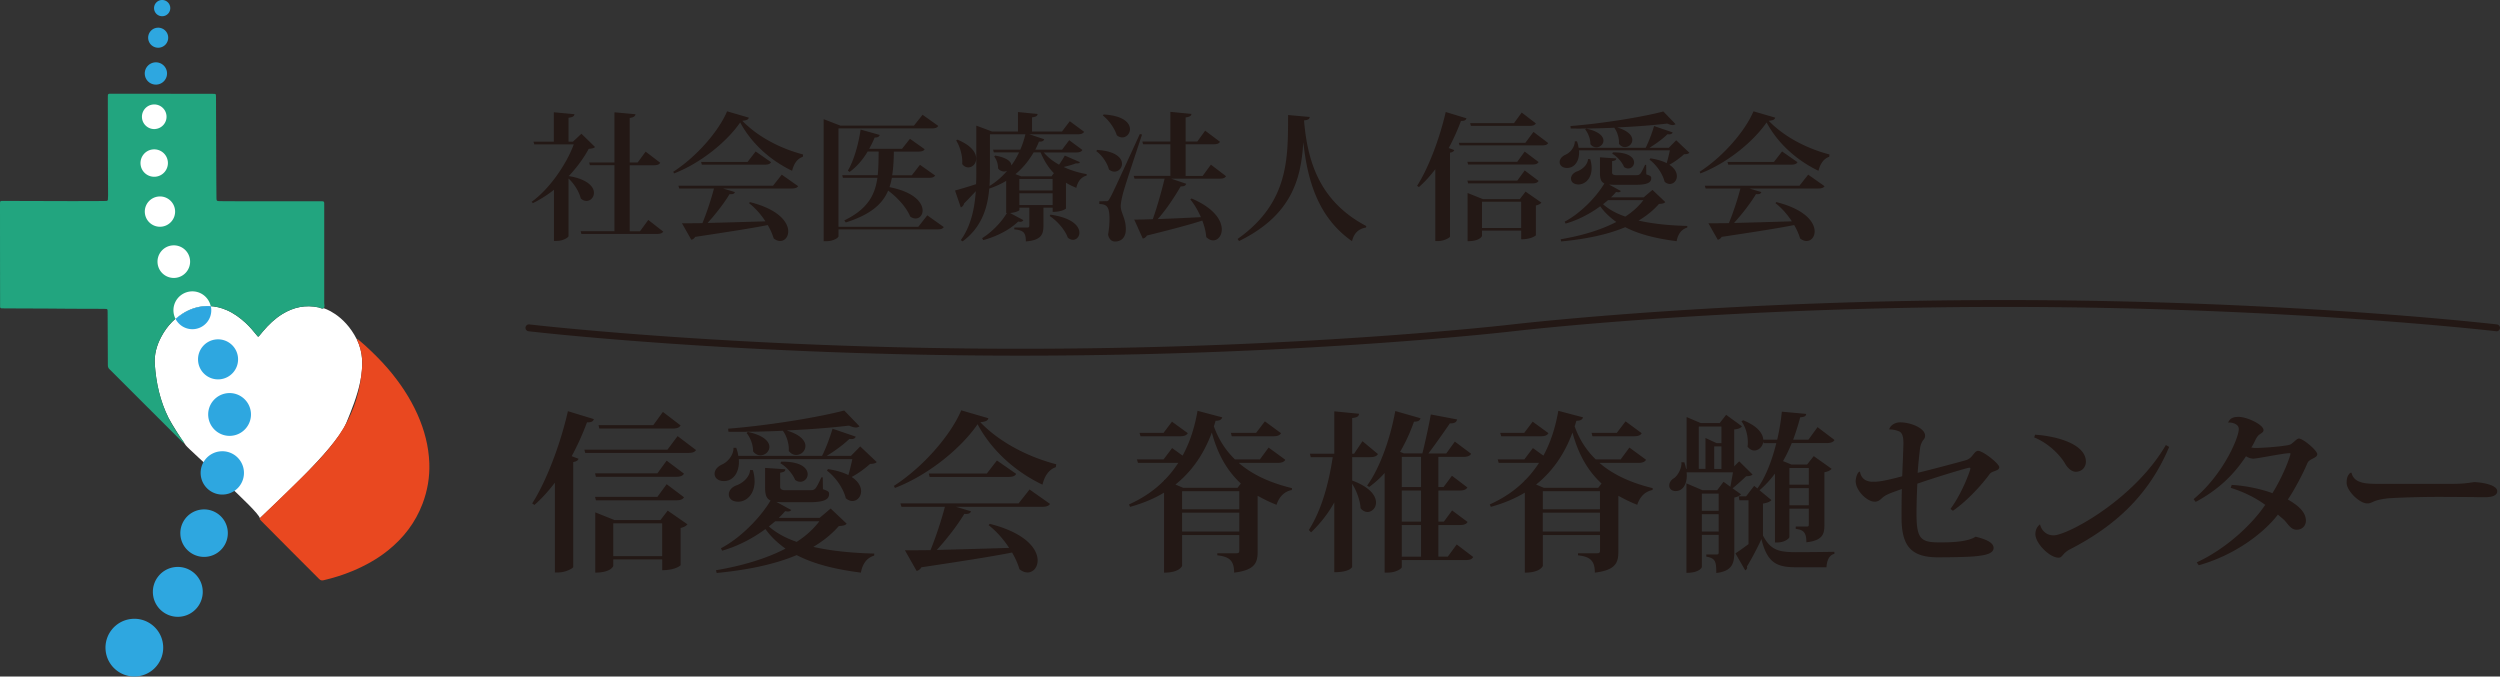 <svg id="_レイヤー_2" xmlns="http://www.w3.org/2000/svg" width="765.35" height="207.11" viewBox="0 0 765.35 207.11"><rect x="0" y="0" width="765.35" height="207.11" fill="#333333" stroke="none"/><defs><style>.cls-1,.cls-4{fill:#2ea7e0;stroke-width:0}.cls-4{fill:#fff}</style></defs><g id="_ロゴ"><path class="cls-4" d="M99.04 94.36c-.43.29-1-.14-1.51-.25-3.98-.86-7.66-.08-11.09 2.03-2.31 1.42-4.23 3.28-5.97 5.34-.44.53-.88 1.06-1.3 1.57-.34 0-.44-.25-.58-.44-1.05-1.3-2.12-2.57-3.35-3.71-1.77-1.64-3.7-3.05-5.93-4-1.66-.71-3.39-1.13-5.2-1.2-2.36-.09-4.6.43-6.72 1.46-3.59 1.76-6.22 4.51-8.07 8.03-1.37 2.6-2.13 5.37-1.93 8.32.39 5.72 1.61 11.24 4.19 16.42.95 1.79 4.03 6.73 5.3 8.4 1.27 1.67 22.34 20.04 22.67 22.32 3.11-3.06 23.16-21.13 26.43-29.09 3.27-7.96 7.2-17.82 3.26-25.66-3.94-7.84-10.21-9.56-10.21-9.56z"/><path d="M109.25 103.92c.22-.16.38-.01.53.11.68.58 1.37 1.15 2.03 1.76 2.43 2.23 4.77 4.53 6.92 7.03 3.67 4.28 6.79 8.91 9.09 14.07 2.12 4.76 3.43 9.73 3.61 14.95.15 4.27-.57 8.41-2.09 12.41-2.18 5.73-5.78 10.41-10.53 14.23-3.31 2.66-7 4.7-10.92 6.34-2.85 1.19-5.8 2.1-8.81 2.81-.59.14-.97.04-1.39-.39-2.8-2.83-5.64-5.63-8.45-8.45-3.07-3.08-6.13-6.17-9.19-9.25-.17-.17-.34-.35-.49-.54-.09-.11-.06-.24.01-.33.18-.22.38-.42.58-.62 1.66-1.61 3.34-3.21 5-4.82 2.04-1.98 4.06-3.98 6.11-5.95 2.05-1.98 4.05-3.99 5.99-6.07 2.3-2.47 4.48-5.04 6.41-7.81 3.87-5.59 6.19-11.75 6.94-18.51.08-.73.14-1.46.22-2.18.3-2.9-.24-5.66-1.35-8.33l-.18-.45-.02.02z" fill="#e94820" stroke-width="0"/><path d="M56.43 135.53c-.11.08-.24.09-.33 0-.28-.24-.55-.49-.8-.74-7.13-7.13-14.26-14.25-21.39-21.38-.11-.11-.22-.24-.35-.34-.4-.34-.55-.76-.54-1.29.02-1.71-.01-3.41-.02-5.12-.02-3.62-.03-7.24-.05-10.85 0-.28 0-.57-.02-.85-.01-.24-.18-.36-.4-.38-.32-.02-.65-.03-.97-.03-3.25 0-6.5-.01-9.75-.03-2.48-.01-4.96-.05-7.44-.06-4.27-.02-8.53-.03-12.8-.05-.37 0-.73 0-1.1-.02-.29-.01-.44-.18-.44-.47v-.98c0-4.59-.01-9.19-.02-13.78C0 73.76 0 68.35 0 62.94v-.24c0-1.26-.05-1.2 1.19-1.19 7.07.02 14.14.05 21.21.06 3.05 0 6.09-.01 9.14-.03.37 0 .73-.02 1.1-.04.23-.02.37-.16.39-.39.03-.45.06-.89.06-1.34-.01-3.25-.04-6.5-.05-9.75-.02-6.67-.03-13.33-.03-20 0-1.41-.07-1.34 1.32-1.33 8.29 0 16.58.01 24.88.02h5.61c.32 0 .65.02.97.04.18.01.3.13.31.31.02.32.03.65.03.97l.06 17.68c.01 2.76.02 5.52.04 8.28 0 1.54.01 3.09.04 4.63.01.87.08.94 1.01.96 1.87.02 3.74.03 5.61.03h25c1.48 0 1.37-.08 1.37 1.4v29.75c0 .54.29 1.25-.22 1.59-.43.29-1-.14-1.51-.25-3.98-.86-7.66-.08-11.09 2.03-2.31 1.42-4.23 3.28-5.97 5.34-.44.53-.88 1.06-1.3 1.57-.34 0-.44-.25-.58-.44-1.05-1.3-2.12-2.57-3.35-3.71-1.77-1.64-3.7-3.05-5.93-4-1.66-.71-3.39-1.13-5.2-1.2-2.36-.09-4.6.43-6.72 1.46-3.59 1.76-6.22 4.51-8.07 8.03-1.37 2.6-2.13 5.37-1.93 8.32.39 5.72 1.61 11.24 4.19 16.42 1.35 2.71 3.04 5.18 4.82 7.6l.02-.02z" fill="#22a57f" stroke-width="0"/><path class="cls-1" d="M53.76 173.59c-4.2.37-7.3 4.08-6.93 8.28.37 4.2 4.08 7.3 8.28 6.93 4.2-.37 7.3-4.08 6.93-8.28-.37-4.2-4.08-7.3-8.28-6.93zm-13.41 15.88c-4.86.43-8.45 4.72-8.02 9.58.43 4.86 4.72 8.45 9.58 8.02 4.86-.43 8.45-4.72 8.02-9.58-.43-4.86-4.72-8.45-9.58-8.02zm21.49-33.49c-4 .35-6.95 3.88-6.6 7.88.35 4 3.88 6.95 7.88 6.6 4-.35 6.95-3.88 6.6-7.88-.35-4-3.88-6.95-7.88-6.6zm5.63-17.81a6.622 6.622 0 00-6.02 7.19 6.622 6.622 0 007.19 6.02 6.622 6.622 0 006.02-7.19 6.622 6.622 0 00-7.19-6.02zm3.39-4.76c3.6-.32 6.27-3.5 5.95-7.1-.32-3.6-3.5-6.27-7.1-5.95-3.6.32-6.27 3.5-5.95 7.1.32 3.6 3.5 6.27 7.1 5.95zm2-23.94a6.126 6.126 0 00-6.65-5.56c-3.37.3-5.86 3.27-5.56 6.65.3 3.37 3.27 5.86 6.65 5.56 3.37-.3 5.86-3.27 5.56-6.65z"/><path class="cls-4" d="M64.12 93.71c.13 0 .26.03.4.03-.62-2.8-3.21-4.78-6.14-4.52a5.788 5.788 0 00-5.26 6.28c.07.77.29 1.49.63 2.14 1.1-.95 2.29-1.8 3.65-2.47 2.11-1.04 4.36-1.55 6.72-1.46z"/><path class="cls-1" d="M59.4 100.76a5.788 5.788 0 005.26-6.28c-.02-.26-.09-.5-.14-.74-.13 0-.26-.03-.4-.03-2.36-.09-4.6.43-6.72 1.46-1.37.67-2.55 1.53-3.65 2.47a5.794 5.794 0 005.65 3.12z"/><path class="cls-4" d="M52.77 75.13c-2.74.24-4.77 2.66-4.53 5.41s2.66 4.77 5.41 4.53c2.74-.24 4.77-2.66 4.53-5.41s-2.66-4.77-5.41-4.53zm-3.39-5.73c2.55-.23 4.44-2.48 4.21-5.03s-2.48-4.44-5.03-4.21c-2.55.23-4.44 2.48-4.21 5.03.23 2.55 2.48 4.44 5.03 4.21zm-1.8-15.3c2.31-.2 4.01-2.24 3.81-4.55a4.195 4.195 0 00-4.55-3.81c-2.31.2-4.01 2.24-3.81 4.55.2 2.31 2.24 4.01 4.55 3.81zm-.03-14.61c2.07-.18 3.6-2.01 3.42-4.08a3.766 3.766 0 00-4.08-3.42 3.77 3.77 0 00-3.42 4.09c.18 2.07 2.01 3.6 4.08 3.42z"/><path class="cls-1" d="M48.03 25.89a3.41 3.41 0 10-3.7-3.09 3.402 3.402 0 003.7 3.09zm-2.66-14.07a3.064 3.064 0 003.33 2.78 3.064 3.064 0 002.78-3.33 3.064 3.064 0 00-3.33-2.78 3.064 3.064 0 00-2.78 3.33zm4.49-6.86a2.486 2.486 0 002.26-2.69A2.486 2.486 0 0049.43.01a2.486 2.486 0 00-2.26 2.69 2.486 2.486 0 002.69 2.26z"/><path d="M178 40.94l4.17 4.08c-.38.33-.88.46-1.94.55-1.47 2.73-3.58 5.64-6.1 8.33 5.81.97 7.7 3.32 7.7 5.13 0 1.39-1.05 2.48-2.27 2.48-.59 0-1.18-.21-1.77-.76-.5-2.11-2.06-4.55-3.74-6.1v17.67c-.04.29-1.47 1.43-3.66 1.43h-.8V58.1c-2.02 1.6-4.21 2.99-6.44 4.08l-.42-.38c5.43-3.87 10.69-11.49 12.92-17.59h-12.08l-.25-.84h6.23v-9l6.31.59c-.08.63-.51.92-1.81 1.09v7.32h1.35l2.61-2.44zm20.45 26.38l4.59 3.58c-.34.55-.93.72-2.06.72h-23.01l-.21-.84h10.35v-20.2h-7.53l-.21-.84h7.74V34.38l6.44.59c-.08.59-.51.97-1.77 1.14v13.63h2.44l2.44-3.32 4.46 3.41c-.34.55-.88.76-2.06.76h-7.28v20.2h3.16l2.52-3.45zm7.65-14.73c7.07-4.55 13.88-12.33 16.49-18.51l6.65 1.93c-.13.59-.63.84-1.98.97 4.17 4.37 10.86 8.29 18.6 10.31l-.08.71c-1.89.63-2.86 2.48-3.28 4.29-6.86-3.28-12.54-8.54-15.9-14.81-3.66 5.39-11.53 12.24-20.24 15.61l-.25-.51zm30.54 4.29l2.69-3.41 5.01 3.53c-.34.5-.84.71-2.06.71h-20.95l3.66 1.09c-.17.51-.59.72-1.64.63-1.56 2.61-4.12 5.97-6.73 8.83 4.92-.13 11.11-.29 17.71-.5-1.39-2.15-3.2-4.17-5.01-5.55l.25-.34c8.92 2.23 11.74 6.23 11.74 8.96 0 1.73-1.09 2.95-2.48 2.95-.63 0-1.3-.25-1.98-.8-.38-1.3-1.01-2.74-1.81-4.08-5.09 1.01-12.16 2.1-22.22 3.62-.29.51-.71.8-1.18.88l-2.86-5.05c1.56 0 3.7 0 6.27-.04 1.35-3.28 2.69-7.4 3.53-10.6h-10.64l-.25-.84h28.95zm-5.3-10.51l4.71 3.28c-.34.59-.88.76-2.02.76h-19.18l-.21-.84h14.22l2.48-3.2zm52.54 19.56l5.05 3.58c-.34.55-.88.72-2.06.72H256.7v2.14c0 .34-1.43 1.47-3.75 1.47h-.8V36.48l5.13 1.98h22.51l2.65-3.32 4.8 3.41c-.34.55-.88.76-2.02.76h-28.53v30.12h24.44l2.73-3.49zm2.4-12.2c-.34.55-.88.71-2.02.71h-11.23c-.17 1.01-.42 1.93-.72 2.86 7.66 1.47 10.14 4.84 10.14 7.15 0 1.39-.93 2.44-2.15 2.44-.5 0-1.05-.17-1.64-.59-1.14-2.78-3.95-5.89-6.77-7.95-1.72 4.12-5.34 7.32-12.96 9.76l-.46-.63c7.11-3.45 9.38-7.7 10.14-13.04h-10.56l-.21-.8h10.86c.25-2.23.25-4.63.29-7.24h-3.37c-1.56 2.61-3.41 4.71-5.51 6.23l-.55-.38c1.68-2.78 3.2-7.7 3.91-12.58l5.85 1.64c-.17.51-.5.8-1.56.8a28.27 28.27 0 01-1.68 3.45h10.06l2.44-3.07 4.5 3.2c-.34.55-.88.72-2.02.72h-7.41c-.04 2.61-.17 5.05-.51 7.24h6.02l2.48-3.2 4.63 3.28zm33.27-7.07c1.18 1.47 2.82 2.74 4.67 3.75.71-.97 1.39-2.15 1.77-2.78l4.63 2.02c-.25.38-.42.38-1.3.38-.84.34-2.23.76-3.7 1.09 2.19 1.05 4.67 1.77 7.07 2.19l-.04.46c-1.6.38-2.69 1.73-3.15 3.74-1.14-.46-2.19-.97-3.16-1.56v7.87c0 .08-1.18 1.05-4.08 1.05v-1.3h-2.82v5.51c0 2.73-.71 4.46-5.39 4.84 0-2.69-.67-3.41-3.53-3.7v-.55h4c.42 0 .59-.17.59-.63v-5.47h-3.03v.71c0 .21-1.09.8-2.86.93l4.08 2.19c-.21.3-.46.51-.93.51-.21 0-.42-.04-.67-.08-2.31 2.31-6.39 4.54-10.69 5.68l-.34-.59c3.11-1.94 6.06-5.09 7.57-7.7h-.21v-9.84c-1.56.92-3.28 1.73-5.18 2.36-.5 5.81-2.27 11.82-8.16 16.16l-.55-.38c3.11-4.37 4.21-9.59 4.59-14.98-1.01 1.09-2.19 2.36-3.58 3.74-.13.59-.55 1.05-1.01 1.22l-1.77-5.17c1.14-.3 3.7-1.05 6.44-1.94.08-1.43.08-2.82.08-4.21V38.46l4.84 1.81h7.91V34.3l6.02.59c-.08.59-.46.88-1.72 1.05v4.33h9.17l2.4-3.16 4.38 3.24c-.34.55-.88.76-2.02.76h-14.73l4.54 1.52c-.17.46-.55.8-1.6.71-.34.84-.71 1.68-1.14 2.48h8.2l2.19-2.9 4.04 2.99c-.34.55-.84.76-1.98.76h-9.85zm-26.46-3.91c4.33 1.77 5.76 4.04 5.76 5.81 0 1.56-1.14 2.69-2.4 2.69-.67 0-1.35-.29-1.89-1.05.21-2.31-.67-5.39-1.85-7.2l.38-.25zm9.97-1.64v11.02c0 1.56-.04 3.16-.13 4.8 2.1-1.26 3.87-2.86 5.39-4.63-.29.13-.63.21-.93.21-.84 0-1.85-.63-1.85-1.14 0-1.22-.5-2.65-1.18-3.45l.34-.29c3.7.67 4.92 1.93 4.92 3.03.93-1.26 1.68-2.61 2.36-4h-7.74l-.21-.84h8.33c.67-1.56 1.18-3.16 1.56-4.71h-10.86zm19.56 11.9c-1.68-1.73-3.03-3.87-4.04-6.35h-2.15c-1.39 2.4-3.2 4.71-5.55 6.65l1.73.67h9.3l.72-.97zm-10.56 1.77v3.53h10.18v-3.53h-10.18zm10.19 8v-3.62h-10.18v3.62h10.18zm-.68 2.94c6.73.93 8.88 3.58 8.88 5.51 0 1.22-.88 2.19-1.98 2.19-.5 0-1.01-.21-1.56-.63-.8-2.31-3.2-5.13-5.55-6.65l.21-.42zm14.26-19.82c5.76.34 7.66 2.48 7.66 4.25 0 1.3-1.05 2.4-2.31 2.4-.55 0-1.14-.21-1.68-.67-.55-2.02-2.1-4.33-3.87-5.59l.21-.38zm2.69 15.7c.59 0 .76 0 1.22-.88.67-1.09.93-1.64 9.21-19.69l.67.17c-1.81 5.51-5.22 15.65-5.81 17.97-.38 1.47-.71 2.99-.71 4.04.08 2.1 1.56 3.62 1.56 6.94 0 3.74-2.78 3.79-3.32 3.79-.93 0-1.85-.63-2.1-2.14.29-1.73.42-3.33.42-4.71 0-3.91-.84-4.54-3.11-4.63v-.84c1.51 0 1.98-.04 1.98-.04v.04zm-.67-26.55c6.1.34 8.08 2.61 8.08 4.5 0 1.35-1.05 2.52-2.36 2.52-.55 0-1.14-.21-1.68-.67-.67-2.15-2.44-4.63-4.25-6.02l.21-.34zm32.86 15.36l4.63 3.53c-.34.55-.88.76-2.02.76h-14.77l4.59 1.56c-.17.55-.59.84-1.68.8-2.1 3.58-4.54 7.24-7.03 10.01 3.74-.13 8.37-.34 13.21-.59-.88-2.02-2.02-3.96-3.24-5.43l.38-.29c6.98 2.95 9.26 6.77 9.26 9.47 0 1.98-1.22 3.36-2.65 3.36-.67 0-1.43-.33-2.1-1.01-.13-1.56-.55-3.32-1.22-5.05-3.91 1.26-9.3 2.69-16.96 4.58-.29.55-.8.84-1.26.93l-2.61-5.81c1.35 0 3.32-.04 5.68-.13 1.18-3.28 2.57-8.12 3.62-12.41h-9.22l-.25-.84h11.23v-9.68h-8.37l-.21-.84h8.58v-9.09l6.44.63c-.04.59-.46.88-1.77 1.09v7.36h3.58l2.4-3.32 4.54 3.41c-.34.55-.88.76-2.02.76h-8.5v9.68h5.22l2.52-3.45zm8.15 22.76c15.78-11.15 15.44-24.78 15.48-37.95l6.61.59c-.04.59-.38.93-1.73 1.05 1.09 13.42 5.26 25.07 19.06 32.35l-.08.46c-2.27.34-3.7 1.73-4.29 4.17-10.31-7.19-13.63-18.47-14.89-30.17h-.04c-.67 11.02-3.49 22.22-19.65 30.13l-.46-.63zm54.98-16.29c3.28-5.09 6.82-14.09 8.75-22.59l6.35 1.93c-.17.55-.55.84-1.68.8a66.253 66.253 0 01-3.74 8.29l1.68.63c-.13.38-.51.67-1.3.8v25.71c-.04.34-1.89 1.35-3.66 1.35h-.84v-22c-1.56 2.06-3.24 3.91-5.01 5.47l-.55-.38zm35.63-16.49l4.5 3.41c-.34.55-.88.72-2.06.72h-25.08l-.21-.8h20.36l2.48-3.33zm-2.69 6.02l4.25 3.2c-.33.55-.88.76-1.98.76h-19.61l-.21-.84h15.27l2.27-3.11zm-17.33 9.72l-.21-.84h15.27l2.27-3.11 4.25 3.2c-.33.55-.88.76-1.98.76h-19.61zm15.82 4.84l1.77-2.31 4.84 3.37c-.25.34-.84.71-1.68.88v9.13s-1.22 1.22-4.5 1.22v-2.65h-11.99v1.6c0 .08-.59 1.64-4.42 1.64V59.08l4.71 1.89h11.28zm4.92-23.19c-.34.55-.88.76-2.02.76h-17.88l-.21-.84h13.42l2.36-3.24 4.33 3.32zM453.7 69.8h11.99v-8.04H453.7v8.04zm51.53-21.33c2.14.34 3.79.84 5.01 1.47.34-1.09.72-2.69.97-3.91H483.4c.25 3.15-1.3 5.39-3.66 5.39-1.26 0-2.27-.67-2.27-1.81 0-1.01.84-1.81 1.77-2.23 1.39-.59 2.9-2.27 2.86-4.12h.67c.25.71.42 1.35.51 1.98h20.53c.97-1.89 1.98-4.67 2.57-6.65l5.68 1.94c-.13.38-.46.59-1.05.59-.13 0-.29 0-.51-.04-1.39 1.35-3.53 2.95-5.55 4.17h5.93l2.27-2.31 4.04 3.83c-.34.34-.76.42-1.64.46-1.09 1.01-2.9 2.36-4.5 3.2 1.68 1.09 2.31 2.4 2.31 3.49 0 1.35-.97 2.4-2.15 2.4-.5 0-1.05-.21-1.6-.67-.59-2.44-2.57-5.26-4.63-6.77l.25-.38zm.67 9.68l3.91 3.7c-.34.42-.84.51-1.94.59-1.73 1.98-3.83 3.66-6.23 5.09 4.58 1.05 9.76 1.51 14.93 1.64l-.04.5c-1.81.55-2.86 2.02-3.24 4.17-5.97-.76-11.36-2.02-15.74-4.29-5.51 2.31-12.16 3.66-19.61 4.37l-.17-.67c6.44-1.09 12.28-2.82 17.04-5.3-1.89-1.35-3.58-2.9-4.92-4.8-3.07 2.27-6.86 4.25-10.6 5.3l-.29-.59c4.84-2.53 9.72-7.57 12.16-11.7-1.09-.51-1.35-1.52-1.35-3.37v-4.63l4.97.34c-.04.51-.25.67-1.26.84v3.49q0 .8 1.26.8h5.89c1.39 0 1.47 0 2.95-3.15h.34l.04 2.9c1.35.46 1.51.63 1.51 1.18 0 1.35-1.22 2.02-4.88 2.02h-6.27c-.67 0-1.26-.04-1.77-.08l3.62 1.98c-.13.25-.42.38-.8.38-.21 0-.42-.04-.67-.08-.46.55-.97 1.09-1.56 1.64h10.01l2.69-2.27zm-10.69-19.1c3.37 1.05 4.5 2.52 4.5 3.79s-1.09 2.19-2.27 2.19c-.63 0-1.3-.3-1.81-1.01.13-1.6-.51-3.7-1.43-4.88l.04-.04c-4.46.21-9.09.3-13.38.25l-.08-.76c9.64-.76 21.92-2.73 28.44-4.46l3.74 3.87c-.21.17-.51.29-.84.29-.46 0-1.05-.17-1.73-.46-4.21.51-9.55.92-15.19 1.18v.04zm-8.37 9.67c.29 1.01.42 1.93.42 2.74 0 3.15-1.93 5.01-4.04 5.01-1.26 0-2.27-.63-2.27-1.81 0-.97.8-1.77 1.73-2.14 1.56-.51 3.37-1.98 3.49-3.83l.67.04zm-1.22-9.34c3.96.84 5.26 2.4 5.26 3.66 0 1.14-1.05 2.06-2.19 2.06-.63 0-1.3-.3-1.81-.97.04-1.51-.67-3.41-1.6-4.5l.34-.25zm6.69 21.88c-.51.42-1.01.84-1.56 1.26 1.81 1.6 4.12 2.86 6.82 3.79 2.23-1.43 4.08-3.11 5.55-5.05h-10.81zm1.47-14.6c4.88-.08 6.48 1.64 6.48 3.07 0 1.01-.8 1.85-1.81 1.85-.38 0-.84-.13-1.26-.46-.59-1.47-2.1-3.2-3.62-4.08l.21-.38zm26.54 5.93c7.07-4.55 13.88-12.33 16.49-18.51l6.65 1.93c-.13.59-.63.84-1.98.97 4.17 4.37 10.86 8.29 18.6 10.31L560 48c-1.89.63-2.86 2.48-3.28 4.29-6.86-3.28-12.54-8.54-15.9-14.81-3.66 5.39-11.53 12.24-20.24 15.61l-.25-.51zm30.55 4.29l2.69-3.41 5.01 3.53c-.33.5-.84.71-2.06.71h-20.95l3.66 1.09c-.17.51-.59.72-1.64.63-1.56 2.61-4.12 5.97-6.73 8.83 4.92-.13 11.11-.29 17.71-.5-1.39-2.15-3.2-4.17-5.01-5.55l.25-.34c8.92 2.23 11.74 6.23 11.74 8.96 0 1.73-1.09 2.95-2.48 2.95-.63 0-1.3-.25-1.98-.8-.38-1.3-1.01-2.74-1.81-4.08-5.09 1.01-12.16 2.1-22.21 3.62-.3.51-.72.8-1.18.88l-2.86-5.05c1.56 0 3.7 0 6.27-.04 1.35-3.28 2.69-7.4 3.53-10.6h-10.65l-.25-.84h28.95zm-5.3-10.51l4.71 3.28c-.34.59-.88.76-2.02.76h-19.19l-.21-.84h14.22l2.48-3.2zM162.93 154.11c4.1-6.36 8.52-17.61 10.93-28.23l7.94 2.42c-.21.68-.68 1.05-2.1 1a81.246 81.246 0 01-4.68 10.36l2.1.79c-.16.47-.63.84-1.63 1v32.12c-.05.42-2.37 1.68-4.57 1.68h-1.05v-27.49c-1.95 2.58-4.05 4.89-6.26 6.83l-.68-.47zm44.52-20.6l5.62 4.26c-.42.68-1.1.89-2.58.89h-31.33l-.26-1h25.44l3.1-4.15zm-3.36 7.51l5.31 3.99c-.42.68-1.1.95-2.47.95h-24.5l-.26-1.05h19.08l2.84-3.89zm-21.66 12.15l-.26-1.05h19.08l2.84-3.89 5.31 4c-.42.68-1.1.94-2.47.94h-24.5zm19.77 6.04l2.21-2.89 6.05 4.2c-.32.42-1.05.89-2.1 1.11v11.41c0 .05-1.53 1.52-5.63 1.52v-3.31h-14.98v2c0 .1-.74 2.05-5.52 2.05v-18.45l5.89 2.36h14.09zm6.15-28.96c-.42.68-1.1.95-2.52.95h-22.34l-.26-1.05H200l2.94-4.05 5.42 4.15zm-20.61 40h14.98v-10.04h-14.98v10.04zm65.72-26.65c2.68.42 4.73 1.05 6.26 1.84.42-1.37.89-3.36 1.21-4.89h-34.75c.32 3.94-1.63 6.73-4.57 6.73-1.58 0-2.84-.84-2.84-2.26 0-1.26 1.05-2.26 2.21-2.79 1.73-.74 3.63-2.84 3.57-5.15h.84c.32.89.53 1.68.63 2.47h25.65c1.21-2.36 2.47-5.83 3.21-8.3l7.1 2.42c-.16.47-.58.74-1.31.74-.16 0-.37 0-.63-.05-1.73 1.68-4.42 3.68-6.94 5.2h7.41l2.84-2.89 5.05 4.78c-.42.42-.95.53-2.05.58-1.37 1.26-3.63 2.95-5.62 3.99 2.1 1.37 2.89 3 2.89 4.36 0 1.68-1.21 3-2.68 3-.63 0-1.31-.26-2-.84-.74-3.05-3.21-6.57-5.78-8.46l.32-.47zm.85 12.09l4.89 4.63c-.42.53-1.05.63-2.42.74-2.15 2.47-4.78 4.57-7.78 6.36 5.73 1.31 12.2 1.89 18.66 2.05l-.05.63c-2.26.68-3.57 2.52-4.05 5.2-7.47-.95-14.19-2.52-19.66-5.36-6.89 2.89-15.19 4.57-24.5 5.47l-.21-.84c8.04-1.37 15.35-3.52 21.29-6.62-2.37-1.68-4.47-3.63-6.15-5.99-3.84 2.84-8.57 5.31-13.25 6.62l-.37-.74c6.04-3.15 12.14-9.46 15.19-14.61-1.37-.63-1.68-1.89-1.68-4.21v-5.78l6.2.42c-.05.63-.32.84-1.58 1.05v4.36q0 1 1.58 1h7.36c1.73 0 1.84 0 3.68-3.94h.42l.05 3.63c1.68.58 1.89.79 1.89 1.47 0 1.68-1.53 2.52-6.1 2.52h-7.83c-.84 0-1.58-.05-2.21-.1l4.52 2.47c-.16.32-.52.47-1 .47-.26 0-.53-.05-.84-.1-.58.68-1.21 1.37-1.95 2.05h12.51l3.36-2.84zm-13.36-23.87c4.21 1.31 5.62 3.15 5.62 4.73s-1.37 2.73-2.84 2.73c-.79 0-1.63-.37-2.26-1.26.16-2-.63-4.63-1.79-6.1l.05-.05c-5.57.26-11.36.37-16.72.31l-.1-.94c12.04-.95 27.39-3.42 35.54-5.57l4.68 4.84c-.26.21-.63.37-1.05.37-.58 0-1.31-.21-2.15-.58-5.26.63-11.93 1.16-18.98 1.47v.05zm-10.46 12.09c.37 1.26.52 2.42.52 3.42 0 3.94-2.42 6.26-5.05 6.26-1.58 0-2.84-.79-2.84-2.26 0-1.21 1-2.21 2.16-2.68 1.95-.63 4.21-2.47 4.36-4.78l.84.05zm-1.52-11.67c4.94 1.05 6.57 3 6.57 4.57 0 1.42-1.31 2.58-2.73 2.58-.79 0-1.63-.37-2.26-1.21.05-1.89-.84-4.26-2-5.63l.42-.31zm8.36 27.34c-.63.53-1.26 1.05-1.95 1.58 2.26 2 5.15 3.58 8.52 4.73 2.79-1.79 5.1-3.89 6.94-6.31h-13.51zm1.84-18.24c6.1-.11 8.09 2.05 8.09 3.84 0 1.26-1 2.31-2.26 2.31-.47 0-1.05-.16-1.58-.58-.74-1.84-2.63-4-4.52-5.1l.26-.47zm34.49 7.41c8.83-5.68 17.35-15.4 20.61-23.13l8.31 2.42c-.16.74-.79 1.05-2.47 1.21 5.2 5.47 13.56 10.36 23.24 12.88l-.11.89c-2.37.79-3.57 3.1-4.1 5.36-8.57-4.1-15.67-10.67-19.87-18.5-4.57 6.73-14.4 15.3-25.29 19.5l-.32-.63zm38.17 5.36l3.36-4.26 6.26 4.42c-.42.63-1.05.89-2.58.89h-26.18l4.57 1.37c-.21.63-.74.89-2.05.79-1.95 3.26-5.15 7.46-8.41 11.04 6.15-.16 13.88-.37 22.13-.63-1.74-2.68-4-5.2-6.26-6.94l.32-.42c11.14 2.79 14.67 7.78 14.67 11.2 0 2.15-1.37 3.68-3.1 3.68-.79 0-1.63-.32-2.47-1-.47-1.63-1.26-3.42-2.26-5.1-6.36 1.26-15.19 2.63-27.76 4.52-.37.63-.89 1-1.47 1.1l-3.57-6.31c1.95 0 4.63 0 7.83-.05 1.68-4.1 3.36-9.25 4.41-13.25h-13.3l-.32-1.05h36.17zm-6.63-13.14l5.89 4.1c-.42.74-1.1.94-2.52.94H284.6l-.26-1.05h17.77l3.1-4zm88.28-.21c-.37.68-1.1.95-2.47.95h-11.78c4.36 3.79 9.99 6.2 16.3 7.73l-.05.58c-2.26.42-3.89 2.05-4.68 4.52-2.05-.79-3.94-1.74-5.73-2.73h-.05v16.98c0 3.36-.68 5.73-7.2 6.52 0-3.89-1.68-4.89-5.15-5.31v-.63h5.94c.58 0 .79-.21.79-.79v-4.78h-17.51v9.41c0 .11-.79 2.1-5.52 2.1v-24.5c-2.94 1.79-6.41 3.26-10.41 4.36l-.32-.74c4.31-1.95 7.89-4.41 10.72-7.31v-.21l.16.05c1.63-1.63 3-3.42 4.21-5.26h-12.35l-.32-1.05h8.15l2.63-3.47 3.21 2.31c2.31-4.21 3.73-8.89 4.57-13.72l7.57 2c-.21.63-.68 1.05-2.05 1.05-.16.58-.32 1.16-.53 1.68 1.47 4.1 3.68 7.47 6.47 10.15h7.62l2.68-3.63 5.1 3.73zm-29.85-8.15c-.42.68-1.1.95-2.42.95h-12.04l-.32-1.05h7.36l2.58-3.42 4.84 3.52zm15.24 16.72l1-1.31c-4.1-3.79-7.05-8.78-8.88-15.61-2.21 5.99-5.68 11.56-11.14 15.93l2.37 1h16.66zm.53 6.57v-5.52h-17.51v5.52h17.51zm-17.51 6.83h17.51v-5.78h-17.51v5.78zm30.28-30.12c-.37.68-1.1.95-2.42.95h-12.67l-.26-1.05h7.73l2.68-3.52 4.94 3.63zm21.78 14.56l.05-.05c5.47 2.05 7.25 4.68 7.25 6.73 0 1.68-1.26 2.89-2.63 2.89-.68 0-1.47-.37-2.1-1.16-.1-2.26-1.21-5.36-2.58-7.47v25.44c0 .1-.74 1.63-5.47 1.63v-21.34c-1.89 3.36-4.26 6.41-7.1 9.15l-.68-.74c3.89-6.1 6.1-14.25 7.31-22.29h-6.73l-.26-1.05h7.47v-12.98l7.57.74c-.05.74-.53 1.16-2.1 1.31v10.93h.58l2.58-3.84 4.73 3.94c-.42.68-1.1.95-2.52.95h-5.36v7.2zm32.01 19.51l5.05 3.84c-.37.68-1.05.95-2.47.95h-19.4v2.15c0 .42-1.68 1.68-4.36 1.68h-.89v-30.49a29.92 29.92 0 01-4.73 4.26l-.63-.42c3.63-4.94 6.99-13.77 8.62-22.82l7.73 2.21c-.21.68-.63 1.05-2 1.05-1.21 3.42-2.63 6.47-4.26 9.25l1.21.47h5.62c.79-3.15 1.95-8.36 2.58-11.93l8.04 1.53c-.16.84-.74 1.21-2.21 1.21-1.79 2.63-4.57 6.57-6.57 9.2h5.47l2.63-3.63 4.99 3.73c-.42.68-1.1.95-2.52.95h-7.52v9.25h1.58l2.58-3.47 4.73 3.58c-.42.68-1.1.94-2.47.94h-6.41v9.52h1.68l2.52-3.42 4.73 3.52c-.37.68-1.1.95-2.47.95h-6.47v9.67h2.89l2.73-3.73zm-10.93-26.81h-5.89v9.25h5.89v-9.25zm0 19.82v-9.52h-5.89v9.52h5.89zm-5.89 1.05v9.67h5.89v-9.67h-5.89zm74.77-19.98c-.37.68-1.11.95-2.47.95h-11.78c4.36 3.79 9.99 6.2 16.3 7.73l-.05.58c-2.26.42-3.89 2.05-4.68 4.52-2.05-.79-3.94-1.74-5.73-2.73h-.05v16.98c0 3.36-.68 5.73-7.2 6.52 0-3.89-1.68-4.89-5.15-5.31v-.63h5.94c.58 0 .79-.21.79-.79v-4.78h-17.5v9.41c0 .11-.79 2.1-5.52 2.1v-24.5c-2.94 1.79-6.41 3.26-10.41 4.36l-.32-.74c4.31-1.95 7.89-4.41 10.72-7.31v-.21l.16.05c1.63-1.63 3-3.42 4.21-5.26h-12.35l-.31-1.05h8.15l2.63-3.47 3.21 2.31c2.31-4.21 3.73-8.89 4.57-13.72l7.57 2c-.21.63-.68 1.05-2.05 1.05-.16.58-.32 1.16-.53 1.68 1.47 4.1 3.68 7.47 6.47 10.15h7.62l2.68-3.63 5.1 3.73zm-29.86-8.15c-.42.68-1.1.95-2.42.95h-12.04l-.32-1.05h7.36l2.58-3.42 4.84 3.52zm15.24 16.72l1-1.31c-4.1-3.79-7.05-8.78-8.89-15.61-2.21 5.99-5.68 11.56-11.14 15.93l2.36 1h16.67zm.53 6.57v-5.52h-17.5v5.52h17.5zm-17.51 6.83h17.5v-5.78h-17.5v5.78zm30.28-30.12c-.37.68-1.11.95-2.42.95H487.5l-.26-1.05h7.73l2.68-3.52 4.94 3.63zm33.92 12.67c-.37.37-.94.47-1.95.53-1.1 1.05-2.94 2.73-4.15 3.68l2.58 1.84c-.31.37-1.05.79-2.05 1v16.77c0 3.36-.68 5.78-5.52 6.31 0-3.52-.26-4.52-3.05-4.99v-.68h3.26c.42 0 .53-.16.53-.79v-5.2h-5.15v9.83c0 .05-.58 1.79-4.73 1.79v-27.39l4.94 2.1h4.47l1.95-2.58 2.1 1.52.79-4.42h-14.19c.05.37.05.68.05 1.05 0 2.21-.95 4.68-3.42 4.68-1.31 0-1.95-.79-1.95-1.73 0-.9.63-1.74 1.47-2.21 1.16-.84 2.42-3.05 2.26-4.89l.9.05c.21.68.42 1.37.52 2h.16v-15.88l4.31 1.84h5.84l1.95-2.52 4.84 3.52c-.37.53-1.05.84-2.36.95v11.3l1.52-1.53 4.1 4.05zm-16.45-14.72v12.99h2.05v-9.46l3.42 1.58H527v-5.1h-6.94zm6.09 20.56H521v5.26h5.15v-5.26zM521 162.73h5.15v-5.31H521v5.31zm3.79-26.07v6.89H527v-6.89h-2.21zm17.5 16.45c-.37.42-1.16.84-2.58 1.05v9.78c2.31 4.42 4.73 5.1 10.09 5.1 3.63 0 8.1-.05 11.78-.11v.63c-1.52.32-2.31 1.95-2.42 4.1h-9.41c-5.89 0-8.73-1.42-10.51-8.62-1.21 2.68-3.15 6.31-4.42 8.36.16.63-.1.94-.53 1.21l-3-5.2c1.05-.68 2.52-1.74 4-2.84v-13.41h-2.79l-.21-1.21h2.26l2.47-3.21 1 .79c2.52-3.52 4.47-8.57 5.78-13.88h-3.89l-.1-.47c-.16 1.58-1.42 2.73-2.73 2.73-.74 0-1.47-.37-2.1-1.21.1-.47.1-.94.1-1.47 0-2.21-.79-4.73-1.95-6.26l.53-.31c4.47 1.79 6.04 4.1 6.15 5.94h4.26c.68-2.89 1.16-5.78 1.42-8.57l7.46.68c-.05.63-.42.94-1.84 1.05-.58 2.26-1.31 4.57-2.15 6.84h4.68l2.79-3.84 5.2 3.94c-.42.68-1.16.94-2.52.94h-10.57c-.79 1.89-1.68 3.79-2.68 5.52l2.58 1.05h4.78l2.05-2.58 5.47 3.89c-.32.42-1.16.89-2.21 1.05v16.09c0 2.79-.47 4.78-5.52 5.36 0-2.84-.74-3.84-3.26-4.1v-.74h3.47c.37 0 .53-.1.53-.63v-4.84h-5.94v8.67c0 .42-1.42 1.68-3.63 1.68h-.79v-21.08c-1.42 1.89-3 3.63-4.73 5.1l3.63 3zm11.46-9.83h-5.94v5.1h5.94v-5.1zm-5.94 11.41h5.94v-5.26h-5.94v5.26zm30.56-23.29c.32-1.1 1.63-2.1 3.36-2.1 3.15 0 7.62 1.73 7.62 4.1 0 .79-.42 1.1-.79 1.63-.21.32-.68 1.42-.74 2.1-.26 2.15-.58 5-.74 7.62 3.94-.94 11.88-3.05 14.67-3.84.89-.26 1.42-.68 1.94-1.26.63-.79 1.21-1.63 1.84-1.63 1.58 0 6.52 3.94 6.52 5 0 .74-.74.94-1.68 1.31-.58.21-1 .42-1.37.95-2 2.73-6.47 7.89-11.14 11.09l-.74-.58c3.58-4.78 6.1-11.83 6.1-12.35 0-.16-.1-.26-.31-.26-.53 0-9.04 2.52-15.93 4.89-.16 3.21-.26 6.36-.26 9.09 0 7.78 1.26 8.89 6.99 8.89 2.73 0 8.46 0 11.09-1.74 3.36.79 5.52 1.89 5.52 3.42 0 1.63-2.15 2.26-5.73 2.58-2.58.26-8.57.31-11.36.31-8.3 0-11.09-3.63-11.09-12.19 0-2.26 0-6.05.1-8.73-4.42 1.58-4.99 1.79-6.31 3-.37.31-.89.89-2.05.89-2.26 0-5.78-3.36-5.78-6.31 0-.89.52-2.89 1.31-2.89.11.53.47 3.1 3.94 3.1 1.31 0 2.73 0 8.99-1.68.05-1.47.37-8.57.37-10.2 0-2.1-.42-3-1.16-3.47-.74-.37-2-.68-3.15-.68l-.05-.05zm44.64 1.68c6.68.42 15.56 2.89 15.56 8.25 0 1.84-1.37 3.1-3.1 3.1-1.31 0-2.58-1.26-3.31-2.58-1.42-2.42-4.94-6.15-9.41-7.94l.26-.84zm41.06 3.74c-6.47 15.45-17.4 24.65-30.23 31.28-2.52 1.26-2.37 2.63-3.63 2.63-2.73 0-7.1-4.36-7.1-7.25 0-1.11.47-2.26 1.42-2.95.37 1.58 1.68 3.36 4.15 3.36 4.2 0 24.6-10.88 34.38-27.65l1 .58zm7.48 15.98c8.94-7.36 13.83-18.71 13.83-21.45 0-1.58-2-2.05-3.26-2 .53-1.21 1.42-1.73 3.21-1.73 2.52 0 7.62 2.36 7.62 4.05 0 .63-.58.89-1.11 1.26-.47.31-.84.74-1.31 1.63-.37.79-.74 1.58-1.31 2.42.42.11.95.16 1.31.16 1.79 0 6.62-.31 9.51-.79 1.16-.16 1.42-.42 2.05-.94.53-.47 1.26-1.16 1.68-1.16 1.31 0 5.63 3.68 5.63 4.78 0 .68-.58.95-1.37 1.37-.63.31-1.37.68-1.68 1.47-1.31 3.15-4.05 8.3-5.94 11.04 2.21 1.31 5.52 3.42 5.52 6.47 0 1.58-1.11 2.79-2.89 2.79-1.63 0-2.58-1.68-3.63-2.84-.58-.58-1.42-1.21-2.05-1.79-4.36 5.68-13.19 12.41-24.23 15.51l-.63-.89c8.62-3.94 16.72-11.3 20.98-17.61-2.47-1.79-5.99-3.79-10.57-5.2l.31-.89c4.68.21 9.67 1.47 12.46 2.52 3.47-5.57 5.52-11.46 5.52-12.04 0-.16-.05-.21-.26-.21-1.79 0-9.88 1.68-11.14 1.68-.63 0-1.63-.32-2.21-.74-3.52 5.36-8.2 10.14-15.4 13.98l-.63-.84zm79.81-4.68c3.57 0 5.52-.53 6.31-.53 2.73.16 6.83.95 6.83 2.79 0 1.26-1.42 1.84-3.79 1.84-.89 0-2.47 0-3.68-.05-2.1 0-6.36-.05-10.72-.05-5.05 0-12.51.21-15.51.47-1.31.16-2.58.37-3.73.79-.79.31-1.42.74-2.31.74-2.52 0-6.36-3.94-6.36-6.26 0-1.47.26-2.31 1.11-3.1l.37-.05c.74 3.26 4.36 3.42 8.25 3.42h23.24zm-438.84-39.24c-86.68 0-150.09-7.39-150.72-7.47-.58-.07-.99-.59-.92-1.17.07-.58.61-1 1.17-.92.63.07 63.93 7.45 150.47 7.45s149.84-7.38 150.47-7.45c6.75-.77 67.5-7.46 150.57-7.46h.14c86.68 0 150.09 7.39 150.72 7.46.58.07.99.59.92 1.17-.07.58-.6 1.01-1.17.92-.63-.07-63.93-7.44-150.47-7.45h-.14c-82.97 0-143.59 6.68-150.24 7.44-.72.09-64.13 7.48-150.81 7.48z" fill="#231815" stroke-width="0"/></g></svg>